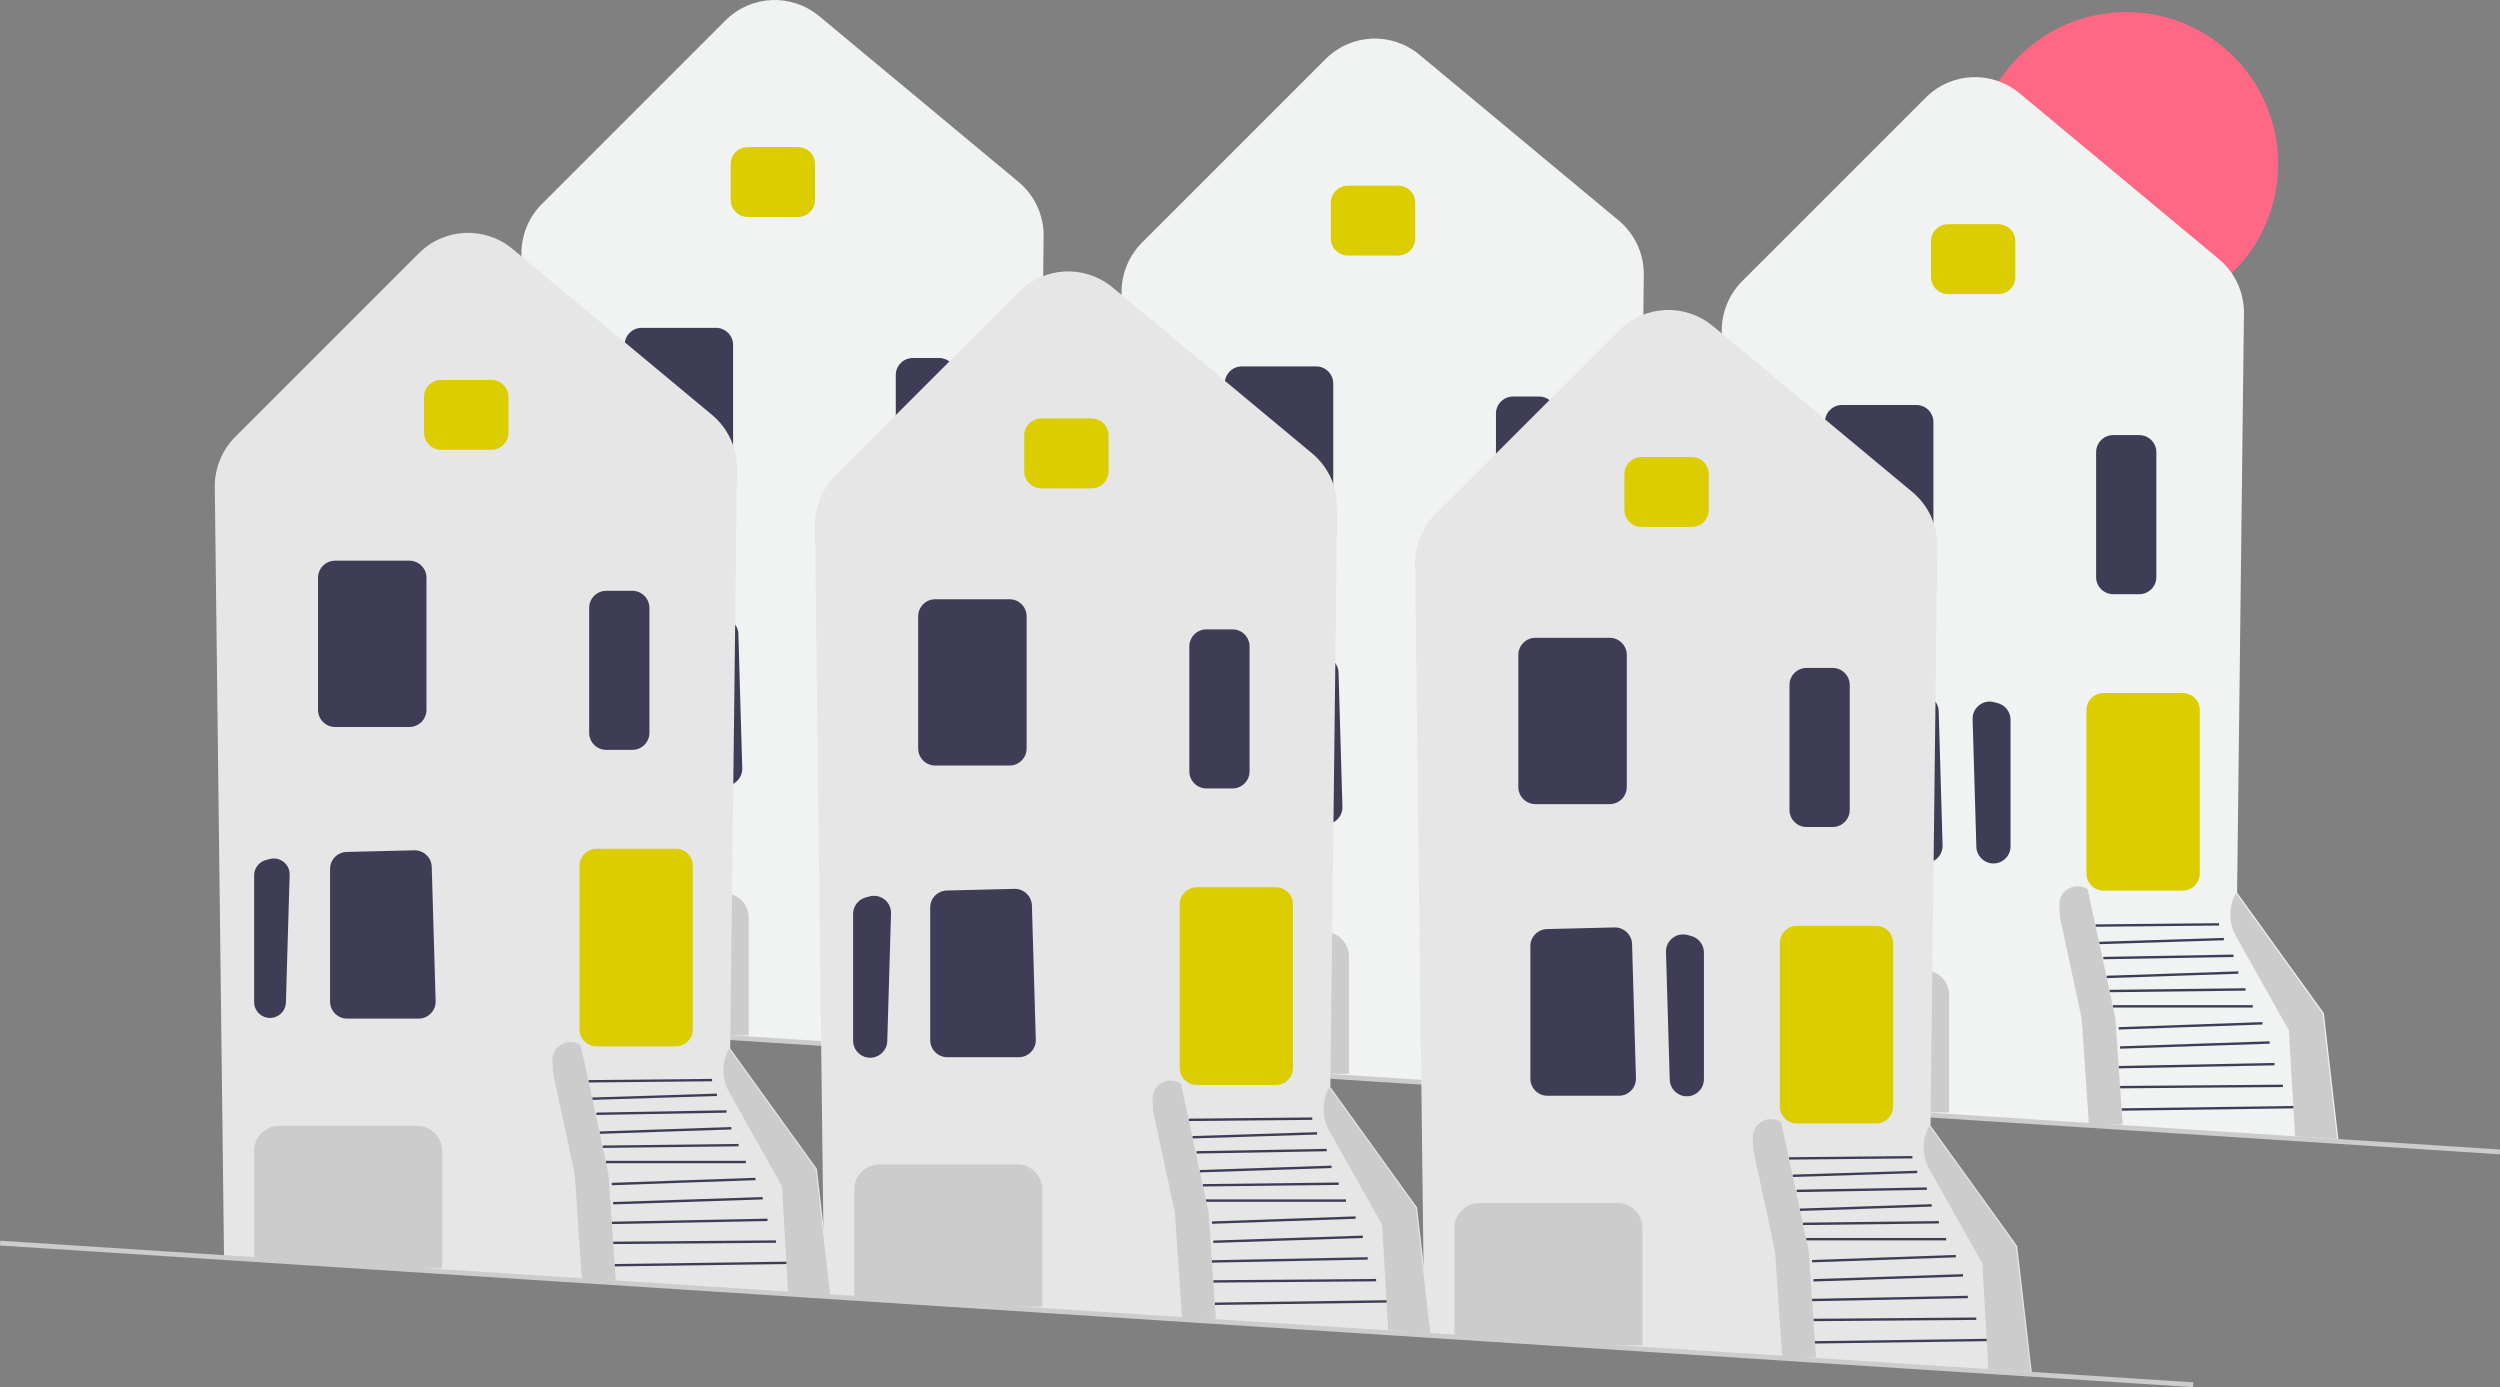 <svg id="a" xmlns="http://www.w3.org/2000/svg" width="1037.225" height="575.512" viewBox="0 0 1037.225 575.512" class="injected-svg ClassicGrid__ImageFile-sc-td9pmq-4 fNAcXv grid_media" xmlns:xlink="http://www.w3.org/1999/xlink"><rect x="0" y="0" width="1037.225" height="575.512" fill="#808080" stroke="none"/><g><circle cx="882.154" cy="68.018" r="63" fill="#FF6884"></circle><path d="M789.212,461.517l-71.053-4.529-3.832-319.501c-.093-7.755,2.999-15.349,8.483-20.833l76.121-76.121c10.656-10.655,27.427-11.425,39.013-1.787l82.607,68.718c6.739,5.606,10.545,13.849,10.442,22.614l-2.838,240.281,35.904,49.866,.076,.105,6.083,52.724-181.007-11.538Z" fill="#F1F2F2"></path><path d="M801.154,114.926v-14.815c0-3.911,3.182-7.092,7.092-7.092h20.816c3.911,0,7.092,3.182,7.092,7.092v14.815c0,3.911-3.181,7.092-7.092,7.092h-20.816c-3.911,0-7.092-3.182-7.092-7.092Z" fill="#DBCD00"></path><path d="M757.154,229.926v-54.815c0-3.911,3.182-7.092,7.092-7.092h30.816c3.911,0,7.092,3.182,7.092,7.092v54.815c0,3.911-3.181,7.092-7.092,7.092h-30.816c-3.911,0-7.092-3.182-7.092-7.092Z" fill="#3F3D56"></path><path d="M826.81,358.237c-3.725-.132-6.728-3.154-6.838-6.88l-1.558-52.981c-.066-2.262,.913-4.363,2.686-5.769,1.773-1.404,4.044-1.873,6.231-1.293l1.558,.416c3.1,.827,5.265,3.645,5.265,6.853v52.566c0,1.941-.77,3.754-2.167,5.103-1.335,1.289-3.073,1.989-4.918,1.989-.086,0-.172-.001-.258-.004Z" fill="#3F3D56"></path><path d="M762.154,350.926v-54.975c0-3.881,3.04-6.995,6.919-7.091l28.008-.683c3.882-.054,7.149,2.993,7.263,6.885l1.613,55.657c.056,1.933-.655,3.761-2.003,5.147-1.347,1.387-3.153,2.15-5.086,2.15h-29.622c-3.911,0-7.092-3.182-7.092-7.092Z" fill="#3F3D56"></path><path d="M927.701,388.492l21.952,39.027,2.52,43.89,17.48,1.11-6-52-36-50h0c-3.107,5.593-3.089,12.397,.048,17.973Z" fill="#CCCCCC"></path><rect x="880.227" y="459.333" width="71.255" height="1" transform="translate(-6.201 12.563) rotate(-.783)" fill="#3F3D56"></rect><rect x="879.598" y="450.285" width="67.557" height="1" transform="translate(-3.494 7.149) rotate(-.448)" fill="#3F3D56"></rect><rect x="879.028" y="441.633" width="64.632" height="1" transform="translate(-8.46 17.881) rotate(-1.119)" fill="#3F3D56"></rect><rect x="879.581" y="433.063" width="62.09" height="1.001" transform="translate(-13.886 30.458) rotate(-1.902)" fill="#3F3D56"></rect><rect x="879.014" y="425.095" width="59.659" height="1.001" transform="translate(-14.392 32.195) rotate(-2.013)" fill="#3F3D56"></rect><rect x="876.582" y="417.019" width="58.071" height="1" fill="#3F3D56"></rect><rect x="875.215" y="410.332" width="56.44" height="1" transform="translate(-4.752 10.615) rotate(-.671)" fill="#3F3D56"></rect><rect x="873.952" y="403.915" width="54.716" height="1.001" transform="translate(-12.924 30.133) rotate(-1.902)" fill="#3F3D56"></rect><rect x="872.649" y="396.518" width="54.009" height="1" transform="translate(-6.839 15.873) rotate(-1.007)" fill="#3F3D56"></rect><rect x="870.934" y="389.926" width="51.731" height="1" transform="translate(-11.757 28.202) rotate(-1.79)" fill="#3F3D56"></rect><rect x="869.402" y="383.269" width="51.252" height="1" transform="translate(-3.705 8.758) rotate(-.56)" fill="#3F3D56"></rect><path d="M865.654,362.426v-67.815c0-3.911,3.182-7.093,7.092-7.093h32.816c3.911,0,7.092,3.182,7.092,7.093v67.815c0,3.91-3.181,7.092-7.092,7.092h-32.816c-3.911,0-7.092-3.182-7.092-7.092Z" fill="#DBCD00"></path><path d="M789.212,461.517l-58.09-3.7-.468-.03v-44.957c0-5.686,4.625-10.312,10.311-10.312h57.378c5.686,0,10.311,4.626,10.311,10.312v48.688h-.5l-18.941-.001Z" fill="#CCCCCC"></path><path d="M869.654,239.426v-51.816c0-3.911,3.182-7.092,7.092-7.092h10.816c3.911,0,7.092,3.182,7.092,7.092v51.816c0,3.91-3.181,7.092-7.092,7.092h-10.816c-3.911,0-7.092-3.182-7.092-7.092Z" fill="#3F3D56"></path><path d="M880.654,466.518l-3-44-9-42-2.5-11.5h0c-5.137-3.493-12.055,.393-11.745,6.597l.245,4.903,9,42,3,44" fill="#CCCCCC"></path><path d="M540.211,445.517l-71.052-4.529-3.832-319.501c-.093-7.755,2.999-15.349,8.483-20.833l76.121-76.121c10.655-10.656,27.427-11.424,39.013-1.787l82.607,68.718c6.739,5.606,10.545,13.849,10.442,22.614l-2.838,240.281,35.904,49.866,.076,.105,6.083,52.724-181.008-11.538h0Z" fill="#F1F2F2"></path><path d="M552.153,98.926v-14.815c0-3.911,3.182-7.092,7.093-7.092h20.815c3.911,0,7.092,3.182,7.092,7.092v14.815c0,3.911-3.181,7.092-7.092,7.092h-20.815c-3.911,0-7.093-3.182-7.093-7.092Z" fill="#DBCD00"></path><path d="M508.153,213.926v-54.815c0-3.911,3.182-7.092,7.093-7.092h30.815c3.91,0,7.092,3.182,7.092,7.092v54.815c0,3.911-3.182,7.092-7.092,7.092h-30.815c-3.911,0-7.093-3.182-7.093-7.092Z" fill="#3F3D56"></path><path d="M483.319,340.252c-1.396-1.349-2.166-3.161-2.166-5.103v-52.566c0-3.208,2.165-6.025,5.265-6.853l1.559-.416c2.184-.58,4.457-.111,6.23,1.293,1.774,1.405,2.753,3.508,2.687,5.769l-1.559,52.981c-.109,3.726-3.112,6.748-6.838,6.88-.086,.003-.173,.004-.259,.004-1.845,0-3.583-.701-4.919-1.989Z" fill="#3F3D56"></path><path d="M513.153,334.926v-54.975c0-3.881,3.039-6.995,6.92-7.091l28.008-.683c.06-.001,.117-.002,.176-.002,3.813,0,6.976,3.054,7.087,6.887l1.613,55.657c.056,1.933-.655,3.761-2.003,5.147-1.347,1.387-3.153,2.15-5.087,2.15h-29.621c-3.911,0-7.093-3.182-7.093-7.092Z" fill="#3F3D56"></path><path d="M678.701,372.492l21.952,39.027,2.52,43.89,17.48,1.11-6-52-36-50h0c-3.107,5.593-3.089,12.397,.048,17.973Z" fill="#CCCCCC"></path><rect x="631.227" y="443.333" width="71.255" height="1" transform="translate(-6.005 9.158) rotate(-.783)" fill="#3F3D56"></rect><rect x="630.598" y="434.285" width="67.557" height="1" transform="translate(-3.376 5.204) rotate(-.448)" fill="#3F3D56"></rect><rect x="630.028" y="425.633" width="64.632" height="1" transform="translate(-8.195 13.015) rotate(-1.119)" fill="#3F3D56"></rect><rect x="630.581" y="417.063" width="62.09" height="1.001" transform="translate(-13.492 22.186) rotate(-1.902)" fill="#3F3D56"></rect><rect x="630.014" y="409.095" width="59.659" height="1.001" transform="translate(-13.984 23.436) rotate(-2.013)" fill="#3F3D56"></rect><rect x="627.582" y="401.019" width="58.071" height="1" fill="#3F3D56"></rect><rect x="626.215" y="394.332" width="56.44" height="1" transform="translate(-4.582 7.696) rotate(-.671)" fill="#3F3D56"></rect><rect x="624.952" y="387.915" width="54.716" height="1.001" transform="translate(-12.53 21.861) rotate(-1.902)" fill="#3F3D56"></rect><rect x="623.649" y="380.518" width="54.009" height="1" transform="translate(-6.596 11.494) rotate(-1.007)" fill="#3F3D56"></rect><rect x="621.934" y="373.926" width="51.731" height="1" transform="translate(-11.379 20.417) rotate(-1.79)" fill="#3F3D56"></rect><rect x="620.402" y="367.269" width="51.252" height="1" transform="translate(-3.561 6.326) rotate(-.56)" fill="#3F3D56"></rect><path d="M616.654,346.426v-67.815c0-3.911,3.182-7.093,7.092-7.093h32.816c3.911,0,7.092,3.182,7.092,7.093v67.815c0,3.91-3.181,7.092-7.092,7.092h-32.816c-3.911,0-7.092-3.182-7.092-7.092Z" fill="#DBCD00"></path><path d="M540.211,445.517l-58.09-3.7-.468-.03v-44.957c0-5.686,4.626-10.312,10.312-10.312h57.378c5.686,0,10.311,4.626,10.311,10.312v48.688h-.5l-18.942-.001Z" fill="#CCCCCC"></path><path d="M620.654,223.426v-51.815c0-3.911,3.182-7.092,7.092-7.092h10.816c3.911,0,7.092,3.182,7.092,7.092v51.815c0,3.911-3.181,7.092-7.092,7.092h-10.816c-3.911,0-7.092-3.182-7.092-7.092Z" fill="#3F3D56"></path><path d="M631.654,450.518l-3-44-9-42-2.5-11.5h0c-5.137-3.493-12.055,.393-11.745,6.597l.245,4.903,9,42,3,44" fill="#CCCCCC"></path><path d="M291.211,429.517l-71.052-4.529-3.832-319.501c-.093-7.755,2.999-15.349,8.483-20.833L300.932,8.533c10.655-10.656,27.428-11.424,39.012-1.787l82.608,68.718c6.739,5.606,10.545,13.849,10.441,22.614l-2.838,240.281,35.904,49.866,.075,.105,6.084,52.724-181.008-11.538Z" fill="#F1F2F2"></path><path d="M303.153,82.926v-14.815c0-3.911,3.182-7.092,7.093-7.092h20.815c3.91,0,7.092,3.182,7.092,7.092v14.815c0,3.911-3.182,7.092-7.092,7.092h-20.815c-3.911,0-7.093-3.182-7.093-7.092Z" fill="#DBCD00"></path><path d="M259.153,197.926v-54.815c0-3.911,3.182-7.092,7.093-7.092h30.815c3.91,0,7.092,3.182,7.092,7.092v54.815c0,3.911-3.182,7.092-7.092,7.092h-30.815c-3.911,0-7.093-3.182-7.093-7.092Z" fill="#3F3D56"></path><path d="M237.547,260.213l1.558-.416c4.263-1.137,8.418,2.153,8.288,6.563l-1.558,52.982c-.102,3.474-2.883,6.271-6.356,6.394h-0c-3.73,.132-6.826-2.856-6.826-6.588v-52.566c0-2.987,2.008-5.6,4.894-6.37v0Z" fill="#3F3D56"></path><path d="M264.153,318.926v-54.975c0-3.881,3.039-6.995,6.92-7.091l28.008-.683c3.902-.062,7.149,2.993,7.263,6.885l1.613,55.657c.056,1.933-.655,3.761-2.003,5.147-1.347,1.387-3.153,2.15-5.087,2.15h-29.621c-3.911,0-7.093-3.182-7.093-7.092Z" fill="#3F3D56"></path><path d="M429.701,356.492l21.952,39.027,2.52,43.89,17.48,1.11-6-52-36-50h0c-3.107,5.593-3.089,12.397,.048,17.973Z" fill="#CCCCCC"></path><rect x="382.227" y="427.333" width="71.255" height="1" transform="translate(-5.81 5.752) rotate(-.783)" fill="#3F3D56"></rect><rect x="381.598" y="418.285" width="67.557" height="1" transform="translate(-3.259 3.258) rotate(-.448)" fill="#3F3D56"></rect><rect x="381.028" y="409.633" width="64.632" height="1" transform="translate(-7.93 8.15) rotate(-1.119)" fill="#3F3D56"></rect><rect x="381.581" y="401.063" width="62.09" height="1.001" transform="translate(-13.099 13.914) rotate(-1.902)" fill="#3F3D56"></rect><rect x="381.014" y="393.095" width="59.659" height="1.001" transform="translate(-13.575 14.678) rotate(-2.013)" fill="#3F3D56"></rect><rect x="378.582" y="385.019" width="58.071" height="1" fill="#3F3D56"></rect><rect x="377.215" y="378.332" width="56.44" height="1" transform="translate(-4.411 4.777) rotate(-.671)" fill="#3F3D56"></rect><rect x="375.952" y="371.915" width="54.716" height="1.001" transform="translate(-12.136 13.589) rotate(-1.902)" fill="#3F3D56"></rect><rect x="374.649" y="364.518" width="54.009" height="1" transform="translate(-6.353 7.116) rotate(-1.007)" fill="#3F3D56"></rect><rect x="372.934" y="357.926" width="51.731" height="1" transform="translate(-11.001 12.631) rotate(-1.79)" fill="#3F3D56"></rect><rect x="371.402" y="351.269" width="51.252" height="1" transform="translate(-3.416 3.894) rotate(-.56)" fill="#3F3D56"></rect><path d="M367.653,330.426v-67.815c0-3.911,3.182-7.093,7.093-7.093h32.815c3.91,0,7.092,3.182,7.092,7.093v67.815c0,3.91-3.182,7.092-7.092,7.092h-32.815c-3.911,0-7.093-3.182-7.093-7.092Z" fill="#DBCD00"></path><path d="M291.211,429.517l-58.09-3.7-.468-.03v-44.957c0-5.686,4.626-10.312,10.312-10.312h57.378c5.686,0,10.311,4.626,10.311,10.312v48.688h-.5l-18.942-.001Z" fill="#CCCCCC"></path><path d="M371.653,207.426v-51.815c0-3.911,3.182-7.092,7.093-7.092h10.815c3.91,0,7.092,3.182,7.092,7.092v51.815c0,3.911-3.182,7.092-7.092,7.092h-10.815c-3.911,0-7.093-3.182-7.093-7.092Z" fill="#3F3D56"></path><path d="M382.654,434.518l-3-44-9-42-2.5-11.5h0c-5.137-3.493-12.055,.393-11.745,6.597l.245,4.903,9,42,3,44" fill="#CCCCCC"></path><rect x="581.22" y="-7.353" width="2" height="911.775" transform="translate(97.097 1000.639) rotate(-86.305)" fill="#CCCCCC"></rect></g><g><path d="M661.996,558.117l-71.053-4.529-3.832-319.501c-.093-7.755,2.999-15.349,8.483-20.833l76.121-76.121c10.656-10.655,27.427-11.425,39.013-1.787l82.607,68.718c6.739,5.606,10.545,13.849,10.442,22.614l-2.838,240.281,35.904,49.866,.076,.105,6.083,52.724-181.007-11.538Z" fill="#E6E6E6"></path><path d="M673.937,211.526v-14.815c0-3.911,3.182-7.092,7.092-7.092h20.816c3.911,0,7.092,3.182,7.092,7.092v14.815c0,3.911-3.181,7.092-7.092,7.092h-20.816c-3.911,0-7.092-3.182-7.092-7.092Z" fill="#DBCD00"></path><path d="M629.937,326.526v-54.815c0-3.911,3.182-7.092,7.092-7.092h30.816c3.911,0,7.092,3.182,7.092,7.092v54.815c0,3.911-3.181,7.092-7.092,7.092h-30.816c-3.911,0-7.092-3.182-7.092-7.092Z" fill="#3F3D56"></path><path d="M699.594,454.837c-3.725-.132-6.728-3.154-6.838-6.88l-1.558-52.981c-.066-2.262,.913-4.363,2.686-5.769,1.773-1.404,4.044-1.873,6.231-1.293l1.558,.416c3.1,.827,5.265,3.645,5.265,6.853v52.566c0,1.941-.77,3.754-2.167,5.103-1.335,1.289-3.073,1.989-4.918,1.989-.086,0-.172-.001-.258-.004Z" fill="#3F3D56"></path><path d="M634.937,447.527v-54.975c0-3.881,3.04-6.995,6.919-7.091l28.008-.683c3.882-.054,7.149,2.993,7.263,6.885l1.613,55.657c.056,1.933-.655,3.761-2.003,5.147-1.347,1.387-3.153,2.15-5.086,2.15h-29.622c-3.911,0-7.092-3.182-7.092-7.092Z" fill="#3F3D56"></path><path d="M800.485,485.092l21.952,39.027,2.52,43.89,17.48,1.11-6-52-36-50h0c-3.107,5.593-3.089,12.397,.048,17.973Z" fill="#CCCCCC"></path><rect x="753.01" y="555.934" width="71.255" height="1" transform="translate(-7.533 10.833) rotate(-.783)" fill="#3F3D56"></rect><rect x="752.381" y="546.885" width="67.557" height="1" transform="translate(-4.252 6.158) rotate(-.448)" fill="#3F3D56"></rect><rect x="751.811" y="538.233" width="64.632" height="1" transform="translate(-10.371 15.415) rotate(-1.119)" fill="#3F3D56"></rect><rect x="752.365" y="529.663" width="62.09" height="1.001" transform="translate(-17.162 26.289) rotate(-1.902)" fill="#3F3D56"></rect><rect x="751.798" y="521.695" width="59.659" height="1.001" transform="translate(-17.865 27.785) rotate(-2.013)" fill="#3F3D56"></rect><rect x="749.366" y="513.619" width="58.071" height="1" fill="#3F3D56"></rect><rect x="747.999" y="506.932" width="56.44" height="1" transform="translate(-5.893 9.13) rotate(-.671)" fill="#3F3D56"></rect><rect x="746.736" y="500.515" width="54.716" height="1.001" transform="translate(-16.2 25.964) rotate(-1.902)" fill="#3F3D56"></rect><rect x="745.433" y="493.119" width="54.009" height="1" transform="translate(-8.556 13.652) rotate(-1.007)" fill="#3F3D56"></rect><rect x="743.718" y="486.526" width="51.731" height="1" transform="translate(-14.837 24.275) rotate(-1.79)" fill="#3F3D56"></rect><rect x="742.186" y="479.869" width="51.252" height="1" transform="translate(-4.654 7.521) rotate(-.56)" fill="#3F3D56"></rect><path d="M738.437,459.027v-67.815c0-3.911,3.182-7.093,7.092-7.093h32.816c3.911,0,7.092,3.182,7.092,7.093v67.815c0,3.91-3.181,7.092-7.092,7.092h-32.816c-3.911,0-7.092-3.182-7.092-7.092Z" fill="#DBCD00"></path><path d="M661.996,558.117l-58.09-3.7-.468-.03v-44.957c0-5.686,4.625-10.312,10.311-10.312h57.378c5.686,0,10.311,4.626,10.311,10.312v48.688h-.5l-18.941-.001Z" fill="#CCCCCC"></path><path d="M742.437,336.027v-51.816c0-3.911,3.182-7.092,7.092-7.092h10.816c3.911,0,7.092,3.182,7.092,7.092v51.816c0,3.91-3.181,7.092-7.092,7.092h-10.816c-3.911,0-7.092-3.182-7.092-7.092Z" fill="#3F3D56"></path><path d="M753.437,563.118l-3-44-9-42-2.5-11.5h0c-5.137-3.493-12.055,.393-11.745,6.597l.245,4.903,9,42,3,44" fill="#CCCCCC"></path><path d="M412.995,542.117l-71.052-4.529-3.832-319.501c-.093-7.755,2.999-15.349,8.483-20.833l76.121-76.121c10.655-10.656,27.427-11.424,39.013-1.787l82.607,68.718c6.739,5.606,10.545,13.849,10.442,22.614l-2.838,240.281,35.904,49.866,.076,.105,6.083,52.724-181.008-11.538h0Z" fill="#E6E6E6"></path><path d="M424.937,195.526v-14.815c0-3.911,3.182-7.092,7.093-7.092h20.815c3.911,0,7.092,3.182,7.092,7.092v14.815c0,3.911-3.181,7.092-7.092,7.092h-20.815c-3.911,0-7.093-3.182-7.093-7.092Z" fill="#DBCD00"></path><path d="M380.937,310.526v-54.815c0-3.911,3.182-7.092,7.093-7.092h30.815c3.91,0,7.092,3.182,7.092,7.092v54.815c0,3.911-3.182,7.092-7.092,7.092h-30.815c-3.911,0-7.093-3.182-7.093-7.092Z" fill="#3F3D56"></path><path d="M356.103,436.852c-1.396-1.349-2.166-3.161-2.166-5.103v-52.566c0-3.208,2.165-6.025,5.265-6.853l1.559-.416c2.184-.58,4.457-.111,6.23,1.293,1.774,1.405,2.753,3.508,2.687,5.769l-1.559,52.981c-.109,3.726-3.112,6.748-6.838,6.88-.086,.003-.173,.004-.259,.004-1.845,0-3.583-.701-4.919-1.989Z" fill="#3F3D56"></path><path d="M385.937,431.527v-54.975c0-3.881,3.039-6.995,6.92-7.091l28.008-.683c.06-.001,.117-.002,.176-.002,3.813,0,6.976,3.054,7.087,6.887l1.613,55.657c.056,1.933-.655,3.761-2.003,5.147-1.347,1.387-3.153,2.15-5.087,2.15h-29.621c-3.911,0-7.093-3.182-7.093-7.092Z" fill="#3F3D56"></path><path d="M551.485,469.092l21.952,39.027,2.52,43.89,17.48,1.11-6-52-36-50h0c-3.107,5.593-3.089,12.397,.048,17.973Z" fill="#CCCCCC"></path><rect x="504.01" y="539.934" width="71.255" height="1" transform="translate(-7.338 7.428) rotate(-.783)" fill="#3F3D56"></rect><rect x="503.381" y="530.885" width="67.557" height="1" transform="translate(-4.135 4.213) rotate(-.448)" fill="#3F3D56"></rect><rect x="502.811" y="522.233" width="64.632" height="1" transform="translate(-10.106 10.549) rotate(-1.119)" fill="#3F3D56"></rect><rect x="503.365" y="513.663" width="62.09" height="1.001" transform="translate(-16.768 18.017) rotate(-1.902)" fill="#3F3D56"></rect><rect x="502.798" y="505.695" width="59.659" height="1.001" transform="translate(-17.456 19.026) rotate(-2.013)" fill="#3F3D56"></rect><rect x="500.366" y="497.619" width="58.071" height="1" fill="#3F3D56"></rect><rect x="498.999" y="490.932" width="56.44" height="1" transform="translate(-5.722 6.212) rotate(-.671)" fill="#3F3D56"></rect><rect x="497.736" y="484.515" width="54.716" height="1.001" transform="translate(-15.806 17.692) rotate(-1.902)" fill="#3F3D56"></rect><rect x="496.433" y="477.119" width="54.009" height="1" transform="translate(-8.314 9.273) rotate(-1.007)" fill="#3F3D56"></rect><rect x="494.718" y="470.526" width="51.731" height="1" transform="translate(-14.458 16.49) rotate(-1.79)" fill="#3F3D56"></rect><rect x="493.186" y="463.869" width="51.252" height="1" transform="translate(-4.51 5.088) rotate(-.56)" fill="#3F3D56"></rect><path d="M489.437,443.027v-67.815c0-3.911,3.182-7.093,7.092-7.093h32.816c3.911,0,7.092,3.182,7.092,7.093v67.815c0,3.91-3.181,7.092-7.092,7.092h-32.816c-3.911,0-7.092-3.182-7.092-7.092Z" fill="#DBCD00"></path><path d="M412.995,542.117l-58.09-3.7-.468-.03v-44.957c0-5.686,4.626-10.312,10.312-10.312h57.378c5.686,0,10.311,4.626,10.311,10.312v48.688h-.5l-18.942-.001Z" fill="#CCCCCC"></path><path d="M493.437,320.026v-51.815c0-3.911,3.182-7.092,7.092-7.092h10.816c3.911,0,7.092,3.182,7.092,7.092v51.815c0,3.911-3.181,7.092-7.092,7.092h-10.816c-3.911,0-7.092-3.182-7.092-7.092Z" fill="#3F3D56"></path><path d="M504.437,547.118l-3-44-9-42-2.5-11.5h0c-5.137-3.493-12.055,.393-11.745,6.597l.245,4.903,9,42,3,44" fill="#CCCCCC"></path><path d="M163.995,526.117l-71.052-4.529-3.832-319.501c-.093-7.755,2.999-15.349,8.483-20.833l76.121-76.121c10.655-10.656,27.428-11.424,39.012-1.787l82.608,68.718c6.739,5.606,10.545,13.849,10.441,22.614l-2.838,240.281,35.904,49.866,.075,.105,6.084,52.724-181.008-11.538Z" fill="#E6E6E6"></path><path d="M175.937,179.526v-14.815c0-3.911,3.182-7.092,7.093-7.092h20.815c3.91,0,7.092,3.182,7.092,7.092v14.815c0,3.911-3.182,7.092-7.092,7.092h-20.815c-3.911,0-7.093-3.182-7.093-7.092Z" fill="#DBCD00"></path><path d="M131.937,294.526v-54.815c0-3.911,3.182-7.092,7.093-7.092h30.815c3.91,0,7.092,3.182,7.092,7.092v54.815c0,3.911-3.182,7.092-7.092,7.092h-30.815c-3.911,0-7.093-3.182-7.093-7.092Z" fill="#3F3D56"></path><path d="M110.331,356.813l1.558-.416c4.263-1.137,8.418,2.153,8.288,6.563l-1.558,52.982c-.102,3.474-2.883,6.271-6.356,6.394h-0c-3.73,.132-6.826-2.856-6.826-6.588v-52.566c0-2.987,2.008-5.6,4.894-6.37v0Z" fill="#3F3D56"></path><path d="M136.937,415.527v-54.975c0-3.881,3.039-6.995,6.92-7.091l28.008-.683c3.902-.062,7.149,2.993,7.263,6.885l1.613,55.657c.056,1.933-.655,3.761-2.003,5.147-1.347,1.387-3.153,2.15-5.087,2.15h-29.621c-3.911,0-7.093-3.182-7.093-7.092Z" fill="#3F3D56"></path><path d="M302.485,453.092l21.952,39.027,2.52,43.89,17.48,1.11-6-52-36-50h0c-3.107,5.593-3.089,12.397,.048,17.973Z" fill="#CCCCCC"></path><rect x="255.01" y="523.934" width="71.255" height="1" transform="translate(-7.142 4.022) rotate(-.783)" fill="#3F3D56"></rect><rect x="254.381" y="514.885" width="67.557" height="1" transform="translate(-4.017 2.267) rotate(-.448)" fill="#3F3D56"></rect><rect x="253.811" y="506.233" width="64.632" height="1" transform="translate(-9.841 5.684) rotate(-1.119)" fill="#3F3D56"></rect><rect x="254.365" y="497.663" width="62.09" height="1.001" transform="translate(-16.374 9.746) rotate(-1.902)" fill="#3F3D56"></rect><rect x="253.798" y="489.695" width="59.659" height="1.001" transform="translate(-17.048 10.268) rotate(-2.013)" fill="#3F3D56"></rect><rect x="251.366" y="481.619" width="58.071" height="1" fill="#3F3D56"></rect><rect x="249.999" y="474.932" width="56.44" height="1" transform="translate(-5.552 3.293) rotate(-.671)" fill="#3F3D56"></rect><rect x="248.736" y="468.515" width="54.716" height="1.001" transform="translate(-15.412 9.42) rotate(-1.902)" fill="#3F3D56"></rect><rect x="247.433" y="461.119" width="54.009" height="1" transform="translate(-8.071 4.895) rotate(-1.007)" fill="#3F3D56"></rect><rect x="245.718" y="454.526" width="51.731" height="1" transform="translate(-14.08 8.705) rotate(-1.79)" fill="#3F3D56"></rect><rect x="244.186" y="447.869" width="51.252" height="1" transform="translate(-4.366 2.656) rotate(-.56)" fill="#3F3D56"></rect><path d="M240.437,427.027v-67.815c0-3.911,3.182-7.093,7.093-7.093h32.815c3.91,0,7.092,3.182,7.092,7.093v67.815c0,3.91-3.182,7.092-7.092,7.092h-32.815c-3.911,0-7.093-3.182-7.093-7.092Z" fill="#DBCD00"></path><path d="M163.995,526.117l-58.09-3.7-.468-.03v-44.957c0-5.686,4.626-10.312,10.312-10.312h57.378c5.686,0,10.311,4.626,10.311,10.312v48.688h-.5l-18.942-.001Z" fill="#CCCCCC"></path><path d="M244.437,304.026v-51.815c0-3.911,3.182-7.092,7.093-7.092h10.815c3.91,0,7.092,3.182,7.092,7.092v51.815c0,3.911-3.182,7.092-7.092,7.092h-10.815c-3.911,0-7.093-3.182-7.093-7.092Z" fill="#3F3D56"></path><path d="M255.437,531.118l-3-44-9-42-2.5-11.5h0c-5.137-3.493-12.055,.393-11.745,6.597l.245,4.903,9,42,3,44" fill="#CCCCCC"></path><rect x="454.004" y="89.247" width="2" height="911.775" transform="translate(-118.32 964.062) rotate(-86.305)" fill="#CCCCCC"></rect></g></svg>